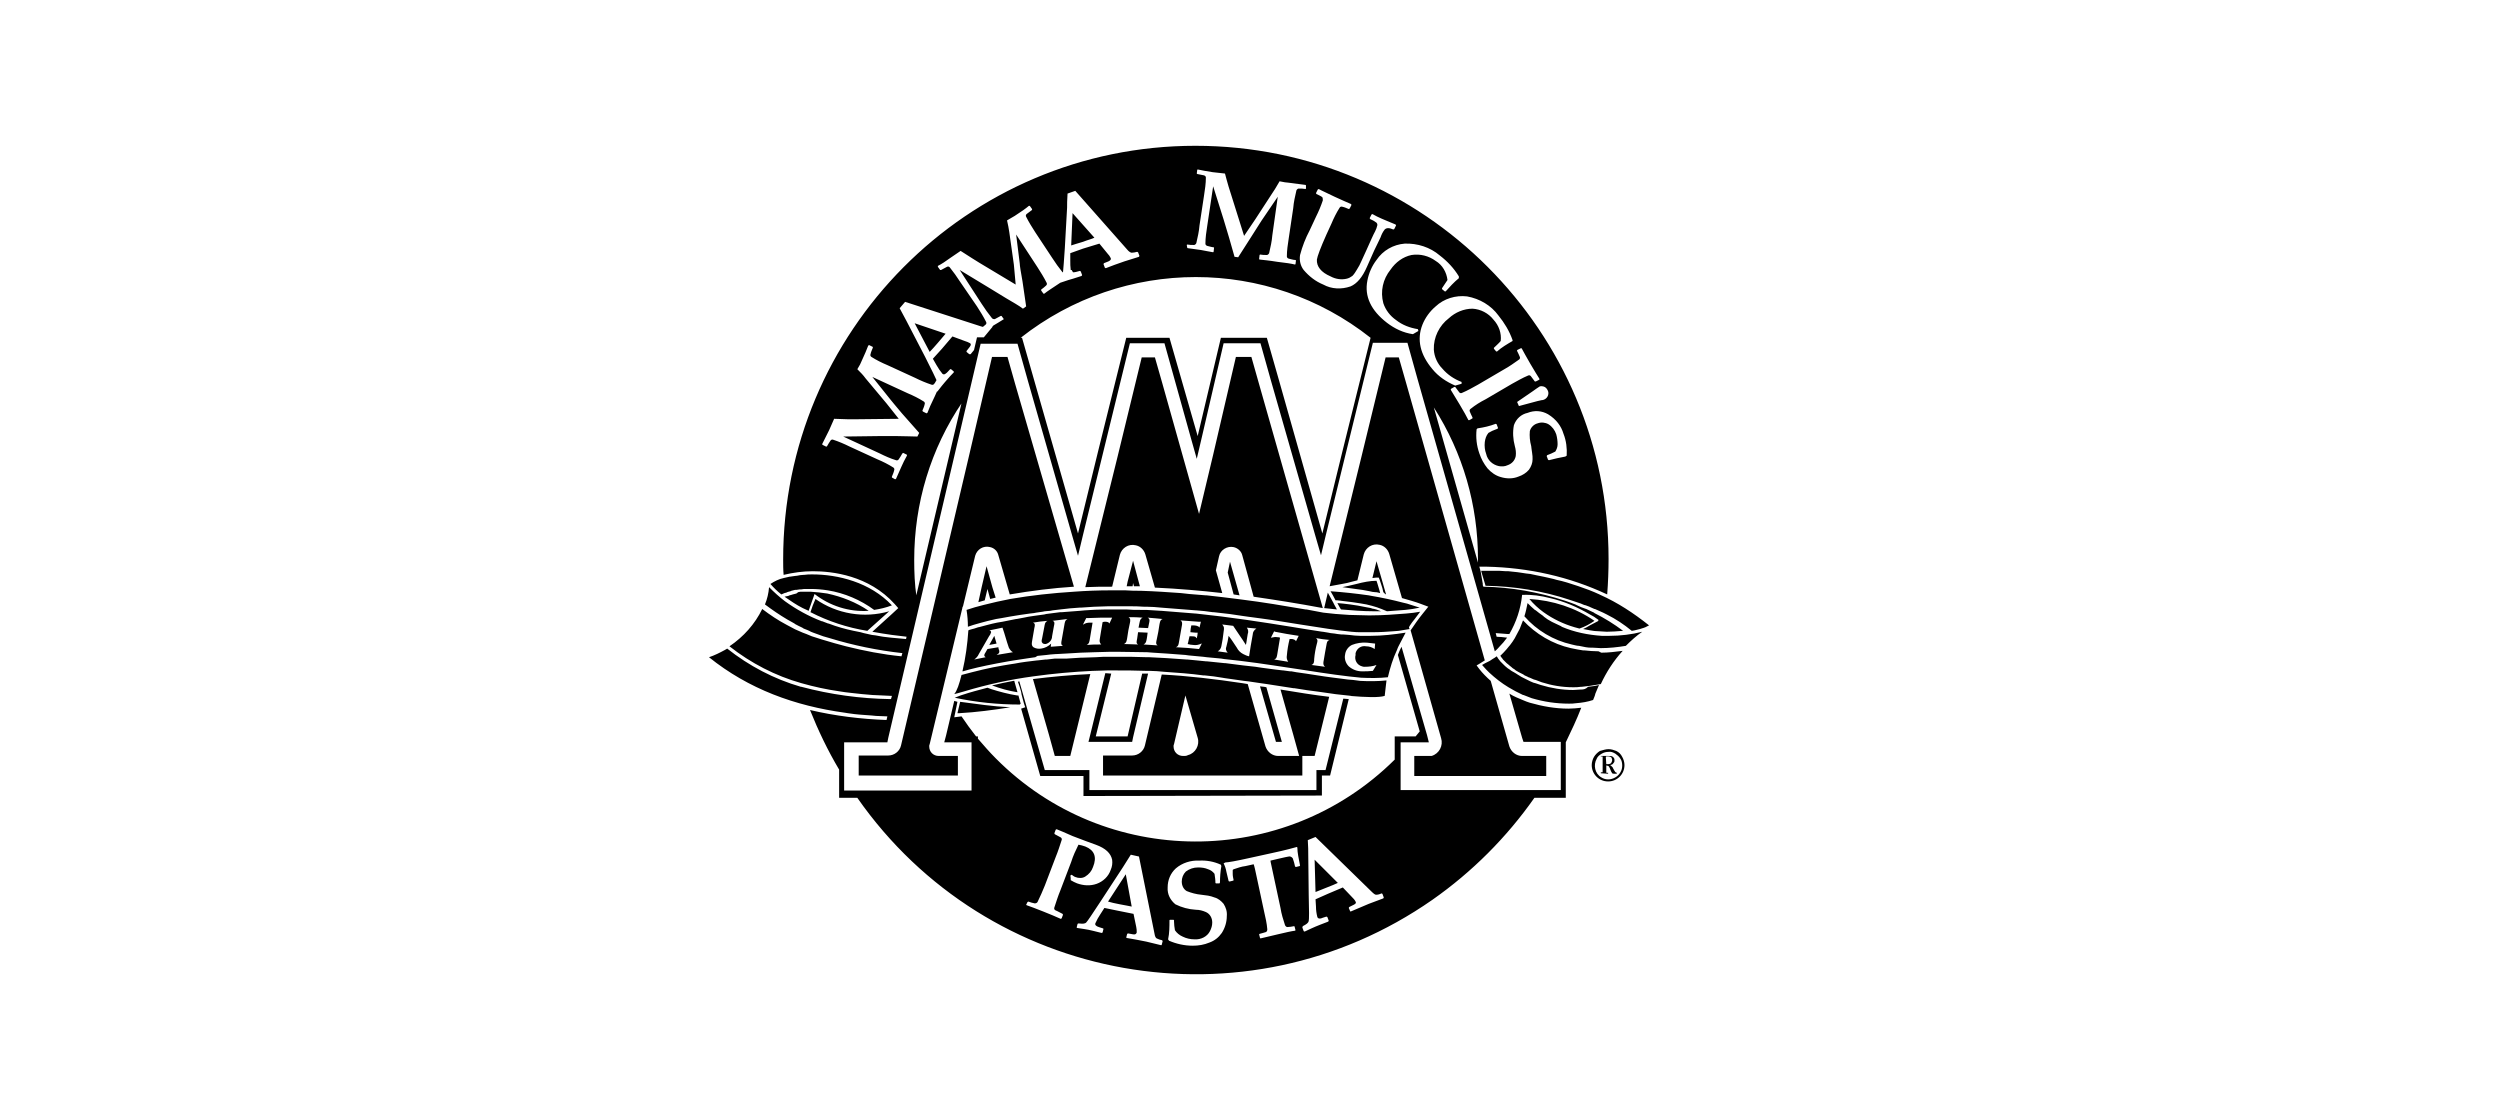 <svg xmlns="http://www.w3.org/2000/svg" width="280" height="125" viewBox="0 0 280 125">
  <path fill="#000000" d="M60.135,60.644 C57.077,60.186 54.07,59.829 51.114,59.676 L49.229,67.626 C49.076,68.288 48.464,68.747 47.802,68.747 L44.54,68.747 L44.54,70.989 L66.862,70.989 L66.862,68.798 L68.237,68.798 L69.868,62.173 C68.136,61.969 66.25,61.663 64.415,61.358 L65.842,66.403 L66.505,68.798 L64.161,68.798 C63.498,68.798 62.938,68.339 62.734,67.728 L60.746,60.746 L60.135,60.644 Z M53.612,68.798 L53.51,68.798 C52.898,68.798 52.439,68.339 52.439,67.728 C52.439,67.626 52.439,67.575 52.49,67.473 L53.764,62.02 L55.14,66.76 C55.395,67.575 54.886,68.492 54.07,68.696 C53.866,68.798 53.764,68.798 53.612,68.798 Z M31.494,47.547 L30.934,49.942 L30.577,51.573 L31.29,51.369 L31.596,50.095 L31.902,51.216 L32.513,51.063 L32.157,49.942 L31.494,47.547 Z M44.795,59.523 L43.113,66.403 L42.91,67.218 L47.802,67.218 L47.904,66.709 L49.586,59.574 L48.923,59.574 L47.292,66.607 L43.725,66.607 L45.458,59.574 L44.795,59.523 Z M64.568,67.218 L62.836,61.103 L62.581,61.052 L62.122,61.001 L63.906,67.218 L64.568,67.218 Z M72.162,62.071 C73.996,62.224 75.423,62.275 76.086,62.071 C76.137,61.562 76.188,61.154 76.238,60.746 C76.238,60.593 76.289,60.491 76.289,60.338 C75.321,60.44 74.302,60.44 73.334,60.389 L72.569,60.288 L71.958,60.237 C71.448,60.186 70.938,60.084 70.378,60.033 C69.104,59.88 67.728,59.625 66.199,59.421 L65.638,59.319 L65.486,59.319 L64.721,59.217 L64.67,59.217 L63.804,59.115 L62.275,58.912 L61.612,58.81 L60.237,58.657 L58.249,58.402 L58.147,58.402 C57.485,58.351 56.822,58.249 56.16,58.198 L56.058,58.198 C55.395,58.147 54.682,58.045 53.968,57.994 L53.866,57.994 C53.153,57.943 52.439,57.892 51.675,57.841 C51.013,57.79 50.401,57.79 49.738,57.739 L49.484,57.739 C48.362,57.688 47.19,57.688 46.018,57.688 L45.356,57.688 C44.795,57.688 44.235,57.688 43.725,57.739 L42.196,57.79 L42.043,57.79 C41.534,57.841 40.973,57.841 40.463,57.892 L39.342,57.892 L39.138,57.892 L38.272,57.994 L38.119,57.994 L37.202,58.096 L37.151,58.096 C36.285,58.198 35.418,58.3 34.654,58.453 C34.195,58.504 33.788,58.606 33.38,58.657 C31.8,58.912 30.22,59.319 28.691,59.727 C28.437,60.746 28.182,61.511 27.876,61.867 L28.284,61.765 L28.997,61.562 C31.545,60.797 34.093,60.237 36.743,59.88 C38.935,59.574 41.177,59.37 43.368,59.268 C43.929,59.268 44.489,59.217 44.999,59.217 L45.662,59.217 C46.936,59.217 48.159,59.217 49.433,59.268 L49.789,59.268 C50.299,59.268 50.809,59.319 51.369,59.37 C52.847,59.472 54.325,59.574 55.803,59.778 L55.956,59.778 C56.618,59.829 57.281,59.931 57.892,60.033 L58.198,60.084 C58.912,60.186 59.625,60.288 60.338,60.389 L60.797,60.44 L62.173,60.644 L62.887,60.746 L65.842,61.205 L65.944,61.205 C66.912,61.358 67.83,61.511 68.747,61.612 C70.021,61.816 71.244,61.969 72.365,62.071 L72.162,62.071 Z M28.793,52.185 L28.793,52.083 L28.844,52.083 L30.22,46.375 C30.424,45.662 31.137,45.203 31.902,45.407 C32.361,45.509 32.717,45.865 32.819,46.324 L34.093,50.707 C36.488,50.299 38.884,49.993 41.279,49.84 L34.705,27.163 L33.838,24.105 L32.106,24.105 L29.558,35.062 L21.913,67.626 C21.761,68.288 21.149,68.747 20.487,68.747 L17.174,68.747 L17.174,70.989 L28.284,70.989 L28.284,68.798 L26.143,68.798 C25.532,68.798 25.073,68.339 25.073,67.728 C25.073,67.626 25.073,67.575 25.124,67.473 L28.793,52.185 Z M34.96,61.663 C34.858,61.307 34.756,60.95 34.654,60.593 C34.654,60.542 34.603,60.44 34.603,60.389 L34.501,60.389 C33.686,60.542 32.921,60.695 32.106,60.899 C33.074,61.256 33.991,61.511 34.96,61.663 Z M38.476,66.403 L39.138,68.798 L40.871,68.798 L43.113,59.625 C40.871,59.727 38.731,59.931 36.692,60.186 L38.476,66.403 Z M69.053,73.232 L69.053,70.989 L69.97,70.989 L72.06,62.428 L71.448,62.377 L69.461,70.378 L68.441,70.378 L68.441,72.62 L43.012,72.62 L43.012,70.378 L38.017,70.378 L35.163,60.44 L35.011,60.491 C35.163,60.899 35.265,61.256 35.367,61.612 L35.418,61.918 C35.52,62.224 35.571,62.581 35.673,62.887 L35.826,63.345 C35.673,63.396 35.52,63.447 35.367,63.498 L37.508,71.04 L42.349,71.04 L42.349,73.283 L69.053,73.232 Z M80.978,68.798 L79.398,68.798 L79.398,71.04 L94.177,71.04 L94.177,68.798 L91.476,68.798 C90.813,68.798 90.253,68.339 90.049,67.728 L87.96,60.389 C87.501,59.982 87.042,59.523 86.686,59.064 L86.533,58.861 L86.38,58.657 C86.38,58.657 86.838,58.402 87.297,58.096 L78.481,27.01 L77.665,24.156 L76.188,24.156 L73.487,35.265 L69.919,49.789 L71.295,49.535 C71.652,49.484 72.06,49.382 72.416,49.28 L73.028,49.127 L73.741,46.222 C73.945,45.458 74.71,44.948 75.525,45.152 C76.035,45.254 76.442,45.662 76.595,46.171 L78.022,51.114 C78.736,51.318 79.5,51.522 80.162,51.777 L80.978,52.083 L80.927,52.134 L80.315,52.898 C79.857,53.459 79.398,54.121 78.99,54.733 L82.405,66.811 C82.66,67.626 82.201,68.543 81.335,68.798 C81.284,68.798 81.131,68.798 80.978,68.798 Z M98.101,61.358 L98.05,61.358 C97.795,61.358 97.489,61.409 97.184,61.409 C95.961,61.409 94.737,61.205 93.565,60.848 L92.954,60.644 L92.75,60.593 L92.393,60.44 L92.189,60.338 L91.884,60.186 L91.68,60.084 L91.374,59.931 L91.221,59.829 L90.966,59.676 L90.813,59.574 L90.559,59.421 L90.457,59.37 L90.202,59.217 L90.151,59.166 L89.845,58.962 C89.641,58.81 89.488,58.657 89.336,58.504 L89.285,58.453 L89.081,58.249 L89.03,58.198 L88.877,57.994 C88.775,57.892 88.724,57.739 88.622,57.638 L88.418,57.79 L88.163,57.943 L87.858,58.147 L87.552,58.3 L87.45,58.351 L87.348,58.402 L86.991,58.606 C87.144,58.759 87.297,58.962 87.45,59.115 C87.603,59.268 87.705,59.37 87.807,59.472 C88.469,60.084 89.183,60.644 89.947,61.103 C90.457,61.409 91.017,61.714 91.578,61.969 L91.629,61.969 C91.935,62.071 92.24,62.224 92.546,62.326 C93.922,62.734 95.298,62.938 96.725,62.938 C96.98,62.938 97.235,62.938 97.54,62.887 C98.203,62.836 98.814,62.734 99.426,62.53 C99.528,62.275 99.63,62.071 99.681,61.816 C99.834,61.511 99.936,61.154 100.088,60.848 C99.732,60.95 99.324,61.001 98.865,61.052 C98.611,61.307 98.356,61.358 98.101,61.358 Z M11.976,48.464 C11.67,48.464 11.364,48.464 11.059,48.515 L11.008,48.515 C10.753,48.515 10.498,48.566 10.243,48.617 L10.192,48.617 C9.938,48.668 9.683,48.668 9.479,48.719 L9.428,48.719 C9.173,48.77 8.969,48.821 8.765,48.872 C8.256,48.974 7.746,49.229 7.287,49.535 C7.644,49.942 8.052,50.35 8.511,50.707 L8.867,50.554 L9.071,50.503 L9.173,50.452 L9.326,50.401 L9.53,50.35 L9.632,50.299 L10.039,50.197 L10.192,50.197 L10.549,50.146 L10.702,50.146 L11.059,50.095 L11.212,50.095 C11.415,50.095 11.568,50.095 11.772,50.095 C12.435,50.095 13.046,50.146 13.709,50.248 C15.594,50.554 17.378,51.318 18.907,52.439 C19.569,52.337 20.232,52.185 20.894,51.93 C18.448,49.331 14.83,48.464 11.976,48.464 Z M28.437,64.008 C30.322,63.906 32.259,63.651 34.144,63.345 C32.106,63.243 30.475,62.988 28.538,62.734 L28.233,64.008 L28.437,64.008 Z M18.295,52.541 C16.868,51.573 15.288,50.962 13.658,50.605 C13.046,50.503 12.435,50.452 11.772,50.401 L11.262,50.401 L11.11,50.401 L10.804,50.401 L10.651,50.401 L10.396,50.452 L10.192,50.605 L9.988,50.656 L9.785,50.707 L9.632,50.758 L9.428,50.809 L9.326,50.86 L9.122,50.911 L9.071,50.911 L8.867,50.962 C9.53,51.42 10.192,51.879 10.906,52.236 C11.11,52.337 11.364,52.439 11.568,52.541 C11.772,51.93 12.231,50.656 12.231,50.656 C13.912,51.981 16.104,52.694 18.295,52.541 Z M32.361,55.344 L31.8,56.363 L32.615,56.211 L32.361,55.344 Z M35.316,62.938 C35.214,62.632 35.163,62.326 35.062,62.02 L34.96,62.02 L34.909,62.02 C33.94,61.867 32.972,61.612 32.004,61.307 L31.596,61.154 C30.628,61.409 29.66,61.663 28.742,61.969 L28.589,62.02 L27.927,62.275 C30.322,62.785 32.768,63.039 35.214,63.039 L35.316,62.938 Z M74.506,55.344 C74.149,55.344 73.741,55.344 73.334,55.344 C72.926,55.344 72.518,55.293 72.111,55.242 L71.448,55.191 L71.244,55.191 L70.786,55.14 L70.48,55.089 L70.021,55.038 L69.766,54.987 L69.155,54.886 L69.104,54.886 C68.034,54.733 66.862,54.529 65.588,54.325 C62.428,53.815 58.861,53.255 54.937,52.847 L54.886,52.847 C53.663,52.745 52.388,52.643 51.063,52.541 L51.013,52.541 C50.452,52.49 49.942,52.49 49.382,52.439 L49.28,52.439 L48.77,52.439 L48.719,52.439 C48.21,52.439 47.7,52.439 47.139,52.388 L46.375,52.388 C45.865,52.388 45.407,52.388 44.897,52.388 L44.846,52.388 C44.031,52.388 43.266,52.439 42.502,52.49 L41.941,52.541 C41.279,52.592 40.616,52.643 39.954,52.694 L39.75,52.694 L38.17,52.898 L37.966,52.949 L36.845,53.102 L36.183,53.204 L35.673,53.306 L34.858,53.459 L34.807,53.459 C34.297,53.561 33.788,53.663 33.278,53.764 L32.666,53.866 C31.902,54.019 31.239,54.223 30.628,54.376 L30.577,54.376 L30.118,54.529 L29.914,54.58 L29.558,54.682 L29.456,54.733 C29.354,56.262 29.15,57.79 28.793,59.319 L28.844,59.319 L29.558,59.115 C30.73,58.81 32.208,58.504 33.94,58.198 L34.552,58.096 C35.112,57.994 35.673,57.943 36.234,57.841 L36.947,57.739 L37.202,57.587 L37.712,57.536 L38.221,57.485 L38.629,57.434 L39.291,57.383 L39.393,57.383 L40.311,57.332 C40.922,57.281 41.483,57.281 42.043,57.23 L43.572,57.179 C44.184,57.179 44.795,57.128 45.407,57.128 L46.018,57.128 C47.19,57.128 48.362,57.179 49.484,57.179 L50.146,57.23 L51.726,57.332 C52.388,57.383 53.102,57.434 53.764,57.485 L54.121,57.536 L55.752,57.688 L56.16,57.739 L57.79,57.892 L58.096,57.943 L59.931,58.147 C62.479,58.453 64.874,58.861 67.014,59.166 C69.562,59.574 71.754,59.88 73.436,60.033 C74.455,60.084 75.474,60.084 76.442,59.982 C76.697,58.912 77.003,57.892 77.462,56.924 C77.563,56.618 77.716,56.363 77.869,56.058 C78.073,55.701 78.226,55.344 78.43,54.987 C77.105,55.191 75.831,55.344 74.506,55.344 Z M34.45,57.179 C33.737,57.281 33.329,57.383 32.615,57.485 C32.768,57.383 32.87,57.332 32.921,57.179 C32.921,57.128 32.921,57.077 32.921,57.026 C32.87,56.873 32.819,56.771 32.819,56.618 L31.596,56.822 L31.392,57.179 C31.341,57.281 31.239,57.383 31.239,57.536 C31.239,57.638 31.341,57.688 31.392,57.739 L30.118,57.994 C30.322,57.841 30.526,57.638 30.628,57.383 C31.087,56.567 31.341,56.16 31.8,55.344 C31.902,55.242 31.953,55.089 32.004,54.937 C32.004,54.835 31.902,54.733 31.8,54.733 C32.412,54.631 32.717,54.529 33.278,54.427 C33.584,55.293 33.686,55.803 33.991,56.669 C34.093,56.873 34.246,57.077 34.45,57.179 Z M40.565,53.459 C40.26,53.612 40.26,53.866 40.209,54.121 L39.903,55.854 C39.852,56.109 39.801,56.363 40.056,56.465 C39.495,56.516 39.24,56.516 38.68,56.567 L38.731,56.211 C38.425,56.516 38.017,56.72 37.61,56.771 C37.304,56.822 36.998,56.771 36.743,56.618 C36.539,56.465 36.539,56.262 36.59,55.956 L36.845,54.478 C36.896,54.223 36.998,53.968 36.692,53.866 C37.355,53.764 37.661,53.713 38.323,53.663 C38.017,53.815 38.017,54.07 37.966,54.325 L37.712,55.65 C37.661,55.854 37.61,56.007 37.763,56.16 C37.864,56.262 38.017,56.262 38.119,56.262 C38.527,56.16 38.833,55.803 38.833,55.395 L39.037,54.274 C39.087,54.019 39.189,53.764 38.884,53.663 C39.546,53.561 39.903,53.561 40.565,53.459 Z M45.254,53.968 C45.203,53.815 44.999,53.764 44.795,53.764 C44.693,53.764 44.591,53.764 44.489,53.815 C44.388,54.529 44.286,54.886 44.184,55.65 C44.133,55.905 44.133,56.109 44.337,56.312 C43.674,56.312 43.368,56.312 42.706,56.363 C43.012,56.211 43.012,55.956 43.062,55.701 C43.164,54.987 43.266,54.58 43.368,53.866 C43.266,53.866 43.164,53.866 43.062,53.866 C42.808,53.866 42.553,53.917 42.349,54.07 L42.298,54.07 L42.655,53.357 L42.808,53.357 C43.929,53.306 44.438,53.306 45.56,53.306 L45.254,53.968 Z M51.216,53.459 C50.911,53.561 50.911,53.866 50.86,54.07 C50.758,54.733 50.707,55.089 50.554,55.752 C50.503,56.007 50.401,56.262 50.656,56.414 C50.044,56.363 49.738,56.363 49.076,56.312 C49.382,56.16 49.382,55.905 49.433,55.701 C49.484,55.497 49.484,55.293 49.535,54.987 L48.464,54.937 C48.413,55.242 48.413,55.344 48.362,55.65 C48.312,55.956 48.21,56.16 48.464,56.312 C47.853,56.312 47.547,56.262 46.885,56.262 C47.19,56.109 47.19,55.854 47.241,55.599 C47.343,54.886 47.394,54.58 47.547,53.917 C47.598,53.663 47.649,53.408 47.394,53.255 C48.057,53.255 48.362,53.255 48.974,53.306 C48.668,53.459 48.668,53.713 48.617,53.917 C48.566,54.121 48.566,54.223 48.515,54.427 L49.586,54.478 L49.688,53.968 C49.738,53.713 49.84,53.459 49.535,53.306 C50.299,53.357 50.605,53.408 51.216,53.459 Z M55.293,56.822 C54.274,56.72 53.764,56.669 52.694,56.618 C53,56.516 53,56.262 53.051,56.007 L53.357,54.274 C53.408,54.019 53.459,53.764 53.204,53.612 C54.019,53.663 54.427,53.713 55.242,53.764 C55.344,53.764 55.395,53.764 55.497,53.764 L55.344,54.427 C55.242,54.223 54.886,54.172 54.631,54.172 L54.427,54.172 C54.376,54.427 54.325,54.682 54.325,54.937 L54.886,54.987 C54.937,54.987 55.038,54.987 55.089,54.987 L55.14,54.987 C55.14,55.191 55.089,55.395 55.038,55.599 L54.987,55.599 C54.937,55.395 54.682,55.395 54.427,55.395 L54.223,55.395 C54.121,55.752 54.121,55.956 54.019,56.262 C54.223,56.312 54.427,56.363 54.631,56.363 C54.937,56.414 55.242,56.363 55.548,56.211 L55.599,56.211 L55.293,56.822 Z M61.714,54.529 C61.46,54.682 61.307,54.937 61.307,55.191 C61.103,56.262 61.052,56.669 60.899,57.638 C60.644,57.587 60.44,57.485 60.237,57.383 C59.931,57.23 59.676,56.975 59.523,56.669 C59.166,56.16 59.013,55.854 58.606,55.344 C58.555,55.752 58.453,56.16 58.351,56.567 C58.249,56.771 58.3,57.026 58.504,57.23 L57.383,57.077 C57.587,56.975 57.739,56.771 57.79,56.516 C57.892,56.007 57.994,55.446 58.045,54.886 C58.096,54.529 58.147,54.376 57.892,54.07 L59.115,54.223 C59.676,55.089 60.033,55.548 60.542,56.363 C60.644,55.905 60.644,55.65 60.746,55.14 C60.848,54.886 60.797,54.631 60.644,54.427 L61.714,54.529 Z M66.148,55.956 C66.097,55.803 65.944,55.752 65.74,55.701 C65.638,55.701 65.537,55.701 65.435,55.701 C65.282,56.312 65.18,56.924 65.129,57.536 C65.078,57.79 65.129,58.045 65.282,58.249 L63.702,57.994 C64.008,57.892 64.008,57.638 64.059,57.383 L64.364,55.548 C64.263,55.497 64.161,55.497 64.059,55.497 C63.855,55.446 63.6,55.497 63.396,55.548 L63.345,55.548 L63.702,54.835 L63.804,54.886 C64.874,55.089 65.384,55.191 66.454,55.344 L66.148,55.956 Z M69.919,55.803 C69.613,55.905 69.613,56.109 69.562,56.363 C69.461,56.975 69.359,57.383 69.257,58.096 C69.206,58.351 69.155,58.606 69.41,58.81 L67.881,58.606 C68.187,58.504 68.187,58.198 68.187,57.943 C68.237,57.383 68.339,56.771 68.492,56.211 C68.543,56.007 68.645,55.803 68.39,55.599 C69.002,55.701 69.308,55.752 69.919,55.803 Z M74.761,59.268 C74.353,59.319 73.945,59.319 73.537,59.319 C72.977,59.319 72.467,59.115 72.06,58.759 C71.703,58.402 71.55,57.892 71.652,57.434 C71.703,56.975 72.009,56.567 72.416,56.363 C72.926,56.16 73.537,56.058 74.098,56.109 L75.015,56.211 C75.015,56.465 74.964,56.618 74.964,56.822 C74.659,56.618 74.353,56.516 73.996,56.516 C73.487,56.414 72.977,56.72 72.824,57.281 C72.824,57.332 72.824,57.383 72.824,57.485 C72.671,58.045 72.977,58.606 73.537,58.759 C73.639,58.81 73.741,58.81 73.843,58.81 C74.302,58.81 74.761,58.759 75.168,58.606 L74.761,59.268 Z M20.588,52.592 C17.786,53.408 14.728,52.898 12.333,51.216 C12.129,51.675 11.925,52.185 11.772,52.694 C13.76,53.713 15.9,54.427 18.142,54.784 L20.588,52.592 Z M69.613,83.526 C70.123,83.322 70.531,83.169 70.837,83.016 L68.237,80.417 L68.339,84.036 C68.645,83.934 69.053,83.73 69.613,83.526 Z M26.041,22.525 C26.398,22.117 26.704,21.761 26.908,21.506 L23.442,20.334 L25.124,23.544 C25.379,23.289 25.685,22.933 26.041,22.525 Z M97.337,54.376 C97.54,54.427 97.693,54.478 97.897,54.529 C98.509,54.325 99.069,54.019 99.579,53.663 C97.438,52.185 94.89,51.369 92.291,51.216 C92.75,51.777 93.311,52.287 93.871,52.694 C94.941,53.459 96.113,54.019 97.337,54.376 Z M100.394,55.344 C98.865,55.242 97.337,54.937 95.91,54.325 L95.859,54.274 C95.553,54.121 95.196,53.968 94.89,53.815 L94.788,53.764 C94.483,53.612 94.177,53.408 93.922,53.204 L93.82,53.102 C93.514,52.898 93.26,52.694 93.005,52.49 L92.903,52.439 C92.597,52.185 92.342,51.93 92.088,51.675 C91.986,52.185 91.884,52.694 91.731,53.153 C93.107,54.733 94.992,55.854 97.031,56.312 C97.286,56.363 97.591,56.465 97.846,56.465 C97.999,56.516 98.203,56.516 98.356,56.567 L98.611,56.618 C98.865,56.669 99.069,56.669 99.324,56.669 L99.375,56.669 C99.681,56.669 99.987,56.72 100.292,56.72 C101.21,56.72 102.178,56.618 103.095,56.465 C103.656,55.905 104.267,55.344 104.93,54.886 C103.758,55.191 102.484,55.344 101.261,55.344 C101.006,55.344 100.7,55.344 100.394,55.344 Z M41.126,8.001 L40.973,11.619 C41.33,11.517 41.737,11.364 42.298,11.212 C42.808,11.008 43.266,10.906 43.572,10.753 L41.126,8.001 Z M86.838,48.159 L86.686,47.598 C86.94,47.598 87.246,47.598 87.501,47.598 C92.189,47.7 96.776,48.719 101.006,50.707 C101.108,49.382 101.159,48.057 101.159,46.732 C101.159,21.2 80.468,0.459 54.886,0.459 C29.303,0.459 8.714,21.251 8.714,46.783 C8.714,47.343 8.714,47.955 8.765,48.515 C9.836,48.261 10.906,48.108 12.027,48.108 C14.218,48.108 18.295,48.566 21.2,51.777 L21.557,52.185 L21.608,52.236 C21.608,52.236 21.047,52.745 20.894,52.898 L18.703,54.886 C19.467,55.038 20.232,55.14 20.894,55.242 L22.576,55.446 L23.646,50.962 C23.442,49.586 23.391,48.21 23.391,46.834 C23.391,40.514 25.226,34.399 28.793,29.15 L30.169,23.238 L29.711,23.799 L29.558,23.799 L29.252,23.544 L29.252,23.442 L29.609,22.984 C29.762,22.78 29.762,22.678 29.66,22.576 C29.456,22.474 29.252,22.372 29.048,22.321 L27.672,21.812 C27.264,22.27 26.908,22.729 26.5,23.188 L25.481,24.309 L25.888,25.022 C26.092,25.379 26.296,25.685 26.551,25.99 C26.653,26.092 26.806,26.092 26.959,25.939 C27.061,25.888 27.213,25.685 27.417,25.481 L27.519,25.481 L27.825,25.736 L27.825,25.837 C27.264,26.398 26.959,26.806 26.806,26.959 C26.653,27.112 26.398,27.468 25.99,27.978 L25.939,27.978 L25.685,28.538 C25.277,29.354 25.022,29.965 24.869,30.373 L24.767,30.424 L24.36,30.22 L24.309,30.118 C24.411,29.863 24.512,29.66 24.563,29.405 C24.614,29.303 24.563,29.15 24.462,29.099 C23.901,28.742 23.289,28.437 22.678,28.182 L18.703,26.347 L20.741,28.895 C20.843,29.048 21.302,29.558 22.015,30.424 L23.952,32.615 L23.748,33.023 C23.188,33.023 22.423,32.972 21.506,32.972 L19.365,32.972 L15.441,33.023 L19.518,34.909 C20.13,35.214 20.69,35.469 21.353,35.673 C21.455,35.724 21.608,35.673 21.659,35.571 C21.812,35.367 21.913,35.163 22.066,34.909 L22.168,34.858 L22.576,35.062 L22.576,35.163 C22.321,35.622 22.117,36.03 21.964,36.387 C21.761,36.845 21.557,37.304 21.353,37.763 L21.251,37.813 L20.894,37.61 L20.894,37.508 C20.996,37.253 21.098,37.049 21.149,36.794 C21.2,36.692 21.149,36.539 21.047,36.488 C20.487,36.132 19.875,35.826 19.263,35.571 L16.155,34.144 C15.543,33.838 14.932,33.584 14.32,33.38 C14.218,33.329 14.065,33.38 14.014,33.482 C13.862,33.686 13.76,33.889 13.607,34.144 L13.505,34.144 L13.097,33.94 L13.097,33.838 C13.301,33.431 13.556,32.921 13.862,32.31 C14.065,31.851 14.269,31.392 14.422,31.036 L15.951,31.087 L16.919,31.087 L21.659,31.036 L20.283,29.303 L17.938,26.5 C17.684,26.143 17.378,25.837 17.021,25.481 C17.276,25.073 17.429,24.767 17.48,24.614 C17.837,23.85 18.091,23.238 18.244,22.831 L18.346,22.78 L18.754,22.984 L18.754,23.086 C18.652,23.34 18.55,23.544 18.499,23.799 C18.448,23.901 18.499,24.054 18.601,24.105 C19.162,24.462 19.773,24.767 20.385,25.022 L23.493,26.449 C24.105,26.755 24.716,27.01 25.328,27.213 C25.43,27.264 25.583,27.213 25.634,27.112 C25.736,27.01 25.787,26.857 25.888,26.704 C25.787,26.449 25.379,25.634 24.614,24.105 L22.525,20.079 L21.761,18.652 L22.372,17.938 L30.73,20.639 C30.832,20.69 30.934,20.69 31.087,20.741 C31.188,20.639 31.29,20.588 31.392,20.487 C31.494,20.385 31.494,20.283 31.443,20.181 C31.137,19.569 30.781,19.009 30.424,18.448 L28.538,15.696 C28.182,15.136 27.774,14.575 27.366,14.065 C27.264,13.963 27.163,13.963 27.061,14.014 C26.857,14.116 26.602,14.269 26.398,14.371 L26.296,14.371 L26.041,14.014 L26.041,13.912 C26.449,13.709 26.908,13.403 27.468,12.995 C27.927,12.689 28.284,12.435 28.589,12.231 L29.863,13.046 L30.679,13.556 L34.756,16.002 L34.552,13.76 L34.042,10.141 C33.991,9.734 33.889,9.275 33.788,8.816 C34.195,8.562 34.501,8.409 34.654,8.307 C35.367,7.848 35.877,7.491 36.234,7.186 L36.336,7.186 L36.59,7.542 L36.59,7.644 C36.387,7.797 36.183,7.95 35.979,8.103 C35.877,8.205 35.877,8.307 35.928,8.409 C36.234,9.02 36.59,9.581 36.947,10.141 L38.833,12.995 C39.189,13.556 39.597,14.116 40.005,14.626 L40.056,14.626 C40.107,14.218 40.158,13.352 40.26,11.925 L40.514,7.389 C40.514,7.033 40.514,6.523 40.565,5.81 L41.432,5.504 L47.241,12.078 C47.445,12.333 47.649,12.435 47.751,12.435 C47.955,12.435 48.159,12.384 48.362,12.333 L48.464,12.384 L48.617,12.791 L48.566,12.893 L46.936,13.403 C46.171,13.658 45.509,13.912 44.846,14.167 L44.744,14.116 L44.591,13.709 L44.642,13.607 L45.152,13.403 C45.356,13.301 45.458,13.199 45.407,13.046 C45.305,12.842 45.203,12.689 45.05,12.537 L44.133,11.415 L42.298,11.976 L40.871,12.486 L40.871,13.301 C40.871,13.658 40.871,14.014 40.922,14.371 L41.024,14.371 L41.177,14.626 L41.279,14.626 C41.381,14.626 41.585,14.575 41.941,14.473 L42.043,14.524 L42.196,14.932 L42.145,15.034 C41.381,15.288 40.871,15.441 40.667,15.492 L39.75,15.798 L39.597,15.9 C38.833,16.41 38.272,16.766 37.966,17.021 L37.864,17.021 L37.61,16.664 L37.61,16.562 C37.813,16.41 38.017,16.257 38.17,16.104 C38.272,16.002 38.272,15.9 38.221,15.798 C37.915,15.187 37.559,14.626 37.202,14.065 L34.807,10.396 L35.214,13.658 C35.214,13.862 35.316,14.524 35.52,15.645 L35.928,18.448 L35.571,18.703 C35.112,18.346 34.45,17.989 33.686,17.531 L31.851,16.41 L28.488,14.371 L30.934,18.142 C31.29,18.703 31.698,19.263 32.106,19.773 C32.208,19.875 32.31,19.875 32.412,19.875 C32.615,19.773 32.87,19.62 33.074,19.518 L33.176,19.518 L33.431,19.875 C33.023,20.13 32.615,20.385 32.259,20.588 L32.157,20.69 L32.157,20.741 L31.188,21.913 L30.424,21.913 L22.474,55.701 L20.792,55.548 L19.926,55.446 L19.62,55.395 L19.06,55.293 L18.652,55.242 L18.193,55.14 L17.735,55.038 L17.378,54.937 L16.868,54.835 L16.613,54.784 C15.645,54.58 14.728,54.325 13.811,53.968 L13.76,53.968 L13.097,53.713 L13.046,53.713 C11.568,53.153 10.192,52.388 8.918,51.471 C8.307,51.013 7.695,50.452 7.135,49.891 C7.084,50.554 6.931,51.216 6.676,51.828 C7.491,52.439 8.307,53 9.173,53.51 C9.428,53.663 9.734,53.815 9.988,53.968 L10.039,54.019 C10.294,54.172 10.549,54.274 10.855,54.427 L11.008,54.529 C11.262,54.631 11.568,54.733 11.823,54.886 L12.078,54.987 C12.435,55.14 12.842,55.242 13.199,55.395 L13.912,55.599 C16.562,56.414 19.314,56.975 22.066,57.281 L21.964,57.638 C19.875,57.434 17.786,57.026 15.747,56.516 C14.932,56.312 14.065,56.058 13.046,55.752 C12.689,55.65 12.282,55.497 11.925,55.395 C11.721,55.293 11.517,55.242 11.313,55.14 L10.906,54.987 C10.651,54.886 10.345,54.733 10.09,54.631 L9.988,54.58 C9.683,54.427 9.428,54.274 9.122,54.121 C8.154,53.612 7.237,53 6.37,52.337 C5.555,54.019 4.281,55.446 2.701,56.516 C5.096,58.402 7.848,59.829 10.753,60.644 C12.18,61.052 13.607,61.358 15.034,61.562 C15.9,61.714 16.715,61.765 17.531,61.867 C17.938,61.918 18.295,61.918 18.703,61.969 C19.467,62.02 20.181,62.02 20.894,62.071 L20.792,62.428 L20.69,62.428 C17.327,62.377 14.014,61.918 10.753,61.052 L10.702,61.052 C7.695,60.186 4.892,58.708 2.446,56.771 L2.191,56.924 C1.631,57.23 1.019,57.536 0.408,57.739 C4.841,61.307 10.039,63.192 15.645,63.957 L15.951,64.008 L16.715,64.11 L17.225,64.161 L17.887,64.212 L18.601,64.263 L19.111,64.313 C19.518,64.313 19.977,64.364 20.385,64.364 L19.824,66.811 L20.334,64.772 C17.429,64.67 14.524,64.313 11.721,63.651 C12.638,65.944 13.709,68.187 14.983,70.327 L14.983,66.811 L14.983,73.487 L17.021,73.487 C31.647,94.432 60.491,99.528 81.437,84.902 C85.87,81.793 89.743,77.92 92.852,73.487 L96.368,73.487 L96.368,67.269 C96.98,65.995 97.591,64.721 98.101,63.396 C97.642,63.447 97.133,63.498 96.674,63.498 C95.196,63.498 93.769,63.243 92.342,62.836 C91.833,62.683 91.323,62.428 90.813,62.224 C90.559,62.122 90.304,61.969 90.049,61.816 L91.476,66.76 L91.629,67.218 L95.808,67.218 L95.808,72.62 L77.869,72.62 L77.869,67.269 L81.029,67.269 L80.825,66.454 L77.971,56.567 C77.818,56.873 77.665,57.179 77.563,57.485 L80.01,66.046 L79.551,66.607 L77.207,66.607 L77.207,69.206 C64.823,81.487 44.795,81.437 32.513,69.053 C31.8,68.339 31.188,67.626 30.526,66.862 L30.526,73.232 L30.526,66.862 L30.526,66.607 L30.322,66.607 C29.762,65.893 29.201,65.129 28.691,64.364 L28.284,64.415 L27.876,64.466 L28.233,62.734 L27.876,62.632 L26.959,66.505 L26.755,67.269 L29.812,67.269 L29.812,72.671 L15.543,72.671 L15.543,67.269 L20.385,67.269 L20.487,66.76 L30.832,22.627 L34.96,22.627 L36.132,26.806 L41.075,44.082 L41.737,46.375 L42.298,44.031 L44.54,34.858 L47.547,22.576 L51.42,22.576 L54.376,33.176 L55.038,35.52 L55.599,33.125 L58.045,22.576 L62.173,22.576 L63.345,26.755 L68.288,44.031 L68.951,46.324 L69.512,43.98 L71.754,34.807 L74.761,22.525 L78.634,22.525 L79.755,26.551 L88.418,57.077 C88.724,56.822 88.928,56.567 88.928,56.567 C89.234,56.262 89.539,55.905 89.794,55.548 C89.336,55.497 88.979,55.446 88.622,55.446 L88.52,55.038 C88.979,55.089 89.438,55.089 89.845,55.14 L90.049,55.14 C90.813,53.815 91.323,52.337 91.476,50.758 L91.527,50.758 C92.546,50.707 93.616,50.86 94.585,51.114 C96.164,51.471 97.693,52.134 99.069,52.949 C99.222,53.051 99.375,53.102 99.528,53.204 L100.037,53.561 L99.987,53.612 L100.037,53.663 L99.069,54.172 C98.814,54.325 98.56,54.478 98.305,54.58 C98.56,54.631 98.865,54.682 99.12,54.733 C99.375,54.784 99.783,54.835 100.139,54.835 C100.394,54.835 100.649,54.886 100.955,54.886 C101.566,54.886 102.127,54.835 102.738,54.784 L102.789,54.784 C101.77,54.019 100.7,53.357 99.579,52.796 L99.528,52.745 C99.222,52.592 98.967,52.49 98.662,52.337 L98.509,52.287 C98.203,52.185 97.948,52.083 97.642,51.93 L97.438,51.828 C97.082,51.675 96.725,51.573 96.317,51.42 C93.362,50.452 90.253,49.891 87.144,49.84 L87.093,49.738 L87.042,49.535 L87.093,49.637 L86.838,48.159 Z M66.912,87.858 C67.32,87.654 67.524,87.501 67.575,87.297 C67.626,87.093 67.626,86.125 67.575,84.341 L67.524,79.806 C67.524,79.449 67.524,78.939 67.473,78.226 L68.339,77.869 L74.608,83.985 C74.862,84.239 75.015,84.341 75.117,84.341 C75.321,84.341 75.525,84.29 75.729,84.188 L75.831,84.239 L75.984,84.647 L75.933,84.749 L74.302,85.361 C73.588,85.666 72.875,85.972 72.263,86.227 L72.213,86.176 L72.06,85.819 L72.111,85.717 L72.62,85.463 C72.824,85.361 72.926,85.259 72.824,85.106 C72.722,84.902 72.569,84.749 72.416,84.596 L71.397,83.526 L69.715,84.239 L68.339,84.851 L68.39,85.666 C68.39,86.074 68.441,86.431 68.543,86.838 C68.594,86.991 68.747,87.042 68.951,86.991 C69.053,86.94 69.257,86.889 69.562,86.787 L69.664,86.838 L69.817,87.246 L69.766,87.348 C69.002,87.654 68.543,87.807 68.339,87.909 C68.136,88.011 67.728,88.163 67.116,88.469 L67.014,88.418 L66.862,88.011 L66.912,87.858 Z M58.249,80.723 C58.504,80.723 59.421,80.57 61.001,80.213 L63.549,79.653 C64.976,79.347 65.893,79.092 66.25,78.99 L66.301,79.041 C66.301,79.347 66.352,79.704 66.403,80.01 L66.607,81.08 L66.556,81.131 L66.148,81.233 L66.046,81.182 C65.995,80.876 65.893,80.57 65.791,80.264 C65.689,80.112 65.486,80.01 65.333,80.061 C65.231,80.061 64.874,80.162 64.161,80.315 L63.294,80.519 C63.294,80.672 63.447,81.233 63.651,82.252 L64.415,85.819 C64.517,86.482 64.721,87.144 64.925,87.756 C64.976,87.858 65.078,87.96 65.18,87.96 C65.435,87.96 65.689,87.909 65.944,87.858 L65.995,87.909 L66.097,88.316 L66.046,88.367 C65.638,88.418 64.976,88.571 64.11,88.775 C63.243,88.979 62.581,89.132 62.173,89.234 L62.122,89.183 L62.02,88.775 L62.071,88.724 C62.326,88.673 62.581,88.571 62.785,88.52 C62.887,88.469 62.938,88.367 62.938,88.214 C62.887,87.552 62.734,86.889 62.581,86.227 L61.816,82.66 C61.612,81.64 61.46,81.029 61.409,80.927 L60.491,81.131 C60.033,81.182 59.625,81.335 59.166,81.487 C59.115,81.538 59.064,81.538 59.064,81.589 C59.064,81.742 59.064,81.895 59.064,81.997 C59.064,82.252 59.115,82.456 59.166,82.711 L59.115,82.762 L58.708,82.863 L58.606,82.812 L58.351,81.742 C58.3,81.437 58.198,81.131 58.045,80.825 L58.249,80.723 Z M52.694,81.386 C53.408,80.774 54.376,80.468 55.293,80.519 C56.109,80.468 56.975,80.621 57.739,80.978 L57.79,81.131 C57.688,81.742 57.638,82.354 57.638,82.965 L57.587,83.067 L57.179,83.067 L57.128,83.016 C57.128,82.66 57.077,82.354 57.026,81.997 C56.822,81.742 56.618,81.589 56.312,81.487 C55.956,81.335 55.599,81.284 55.191,81.284 C54.682,81.284 54.223,81.437 53.815,81.742 C53.51,82.048 53.357,82.456 53.357,82.863 C53.357,83.322 53.561,83.73 53.917,83.934 C54.427,84.138 54.987,84.29 55.548,84.341 L56.312,84.443 C56.567,84.494 56.771,84.545 57.026,84.647 C57.434,84.749 57.79,85.055 58.045,85.361 C58.3,85.768 58.453,86.227 58.402,86.737 C58.402,87.399 58.198,88.062 57.841,88.622 C57.485,89.132 57.026,89.488 56.465,89.692 C55.854,89.947 55.242,90.049 54.58,90.049 C53.663,90.049 52.745,89.845 51.93,89.488 L51.828,89.336 C51.981,88.622 51.981,87.909 51.981,87.195 L52.032,87.144 L52.439,87.144 L52.49,87.195 L52.49,87.348 C52.49,87.654 52.541,88.011 52.592,88.316 C52.796,88.622 53.102,88.877 53.459,89.03 C53.866,89.234 54.325,89.336 54.784,89.336 C55.497,89.387 56.211,89.03 56.516,88.418 C56.669,88.112 56.771,87.807 56.771,87.45 C56.771,86.94 56.516,86.482 56.058,86.278 C55.701,86.125 55.344,86.023 54.937,86.023 C54.121,85.972 53.357,85.768 52.643,85.412 C52.083,84.953 51.726,84.29 51.777,83.526 C51.777,82.711 52.083,81.946 52.694,81.386 Z M47.649,79.857 L48.566,80.061 L50.299,88.673 C50.35,89.03 50.452,89.183 50.554,89.234 C50.758,89.336 50.911,89.387 51.165,89.438 L51.216,89.539 L51.114,89.947 L51.063,89.998 L49.382,89.59 C48.617,89.438 47.853,89.285 47.19,89.183 L47.139,89.132 L47.241,88.724 L47.343,88.673 L47.904,88.775 C48.159,88.826 48.261,88.724 48.312,88.571 C48.312,88.367 48.312,88.163 48.261,87.96 L47.955,86.482 L46.171,86.125 L44.693,85.819 L44.235,86.533 C44.031,86.838 43.827,87.195 43.674,87.552 C43.623,87.705 43.725,87.807 43.929,87.909 C44.031,87.96 44.235,88.011 44.54,88.112 L44.591,88.163 L44.489,88.571 L44.388,88.622 C43.623,88.418 43.113,88.316 42.91,88.265 C42.706,88.214 42.247,88.163 41.636,88.062 L41.585,88.011 L41.687,87.603 L41.788,87.552 C42.247,87.603 42.502,87.603 42.655,87.45 C42.808,87.297 43.317,86.533 44.286,85.055 L46.783,81.233 L47.649,79.857 Z M36.081,85.157 L36.183,85.106 C36.438,85.208 36.641,85.259 36.896,85.31 C36.998,85.31 37.151,85.259 37.202,85.157 C37.508,84.545 37.763,83.934 38.017,83.322 L39.24,80.112 C39.495,79.5 39.699,78.838 39.903,78.226 C39.954,78.124 39.903,77.971 39.801,77.92 C39.597,77.818 39.342,77.665 39.138,77.563 L39.087,77.462 L39.24,77.054 L39.342,77.003 C39.75,77.156 40.311,77.411 41.126,77.767 L42.604,78.328 L43.725,78.736 C44.846,79.143 45.407,79.704 45.56,80.417 C45.611,80.825 45.56,81.182 45.407,81.538 C45.152,82.303 44.54,82.863 43.827,83.118 C43.113,83.373 42.349,83.322 41.636,83.067 C41.381,82.965 41.177,82.863 40.922,82.711 C40.922,82.558 40.922,82.354 40.871,82.201 L41.024,82.099 C41.177,82.201 41.279,82.303 41.432,82.354 C41.788,82.507 42.247,82.507 42.553,82.303 C42.961,82.048 43.266,81.691 43.419,81.233 C43.878,80.112 43.572,79.347 42.553,78.939 C42.298,78.838 42.043,78.787 41.788,78.736 C41.483,79.347 41.177,80.01 40.973,80.672 L39.75,83.883 C39.495,84.494 39.291,85.157 39.087,85.768 C39.037,85.87 39.087,86.023 39.189,86.074 C39.24,86.074 39.495,86.227 40.005,86.482 L40.056,86.584 L39.903,86.991 L39.801,87.042 C39.24,86.787 38.629,86.533 37.864,86.227 C36.998,85.87 36.387,85.666 35.979,85.513 L35.928,85.463 L36.081,85.157 Z M96.113,32.717 C96.419,33.482 96.521,34.348 96.47,35.163 L96.317,35.265 C95.706,35.367 95.094,35.52 94.483,35.673 L94.381,35.622 L94.228,35.214 L94.279,35.112 C94.585,35.011 94.89,34.858 95.196,34.705 C95.349,34.45 95.451,34.195 95.451,33.889 C95.451,33.533 95.4,33.125 95.298,32.768 C95.145,32.31 94.839,31.902 94.432,31.647 C94.075,31.443 93.616,31.392 93.209,31.545 C92.801,31.647 92.444,32.004 92.342,32.412 C92.291,32.972 92.342,33.533 92.495,34.093 C92.495,34.195 92.546,34.45 92.597,34.858 C92.648,35.112 92.648,35.367 92.648,35.571 C92.648,35.979 92.495,36.387 92.24,36.743 C91.935,37.1 91.527,37.355 91.068,37.508 C90.457,37.763 89.743,37.763 89.081,37.559 C88.52,37.406 88.011,37.049 87.603,36.59 C87.195,36.081 86.889,35.52 86.686,34.909 C86.38,34.042 86.278,33.125 86.38,32.208 L86.482,32.106 C87.195,32.004 87.858,31.851 88.52,31.596 L88.622,31.647 L88.775,32.055 L88.724,32.157 L88.571,32.208 C88.265,32.31 87.96,32.462 87.705,32.615 C87.45,32.921 87.348,33.278 87.297,33.635 C87.246,34.093 87.297,34.552 87.45,34.96 C87.603,35.673 88.163,36.183 88.877,36.336 C89.183,36.387 89.539,36.387 89.845,36.234 C90.304,36.081 90.661,35.724 90.763,35.214 C90.813,34.807 90.763,34.45 90.661,34.093 C90.457,33.329 90.406,32.513 90.559,31.749 C90.813,31.036 91.374,30.526 92.088,30.373 C92.852,30.067 93.667,30.118 94.381,30.526 C95.298,31.087 95.859,31.851 96.113,32.717 Z M93.871,27.417 C94.075,27.468 94.228,27.621 94.33,27.825 C94.534,28.182 94.381,28.64 94.024,28.844 C94.024,28.844 94.024,28.844 94.024,28.844 C93.922,28.895 93.82,28.946 93.667,28.946 L93.209,29.048 L91.119,29.609 L90.915,29.15 L92.699,27.927 L93.056,27.672 C93.158,27.621 93.26,27.519 93.362,27.468 C93.463,27.366 93.667,27.366 93.871,27.417 Z M90.915,23.34 L91.323,23.137 L91.425,23.137 C91.629,23.493 91.935,24.105 92.393,24.869 C92.852,25.634 93.209,26.245 93.412,26.551 L93.412,26.653 L93.005,26.857 L92.903,26.857 C92.75,26.653 92.597,26.449 92.444,26.245 C92.342,26.143 92.24,26.143 92.138,26.194 C91.527,26.449 90.915,26.806 90.355,27.112 L87.399,28.844 C86.787,29.15 86.227,29.507 85.717,29.914 C85.615,29.965 85.564,30.118 85.615,30.22 C85.717,30.475 85.819,30.679 85.921,30.883 L85.921,30.985 L85.564,31.188 L85.463,31.188 C85.259,30.781 84.953,30.22 84.494,29.456 C84.036,28.691 83.679,28.131 83.475,27.774 L83.526,27.672 L83.883,27.468 L83.985,27.468 C84.138,27.672 84.29,27.876 84.443,28.08 C84.545,28.182 84.647,28.182 84.749,28.131 C85.361,27.876 85.972,27.519 86.533,27.213 L89.488,25.481 C90.049,25.175 90.61,24.767 91.119,24.411 C91.221,24.36 91.272,24.207 91.221,24.105 C91.119,23.85 91.017,23.646 90.915,23.442 L90.915,23.34 Z M69.104,6.217 C68.9,6.064 68.645,5.963 68.441,5.861 L68.39,5.759 L68.594,5.351 L68.696,5.3 C69.053,5.504 69.664,5.759 70.48,6.166 C71.295,6.523 71.907,6.829 72.314,6.982 L72.365,7.084 L72.162,7.491 L72.06,7.542 C71.805,7.44 71.601,7.338 71.346,7.287 C71.244,7.237 71.091,7.287 71.04,7.389 C70.684,7.95 70.378,8.562 70.123,9.173 L69.562,10.396 C68.9,11.874 68.543,12.842 68.492,13.199 C68.441,13.963 68.951,14.626 70.021,15.085 C70.582,15.39 71.244,15.492 71.856,15.339 C72.06,15.288 72.263,15.187 72.467,15.034 C72.671,14.83 72.824,14.575 72.977,14.32 C73.181,14.014 73.334,13.709 73.487,13.352 L74.047,12.129 C74.506,11.11 74.812,10.396 75.015,10.039 C75.117,9.836 75.219,9.581 75.27,9.326 C75.27,9.224 75.219,9.122 75.168,9.071 C74.964,8.918 74.71,8.765 74.455,8.663 L74.404,8.562 L74.608,8.154 L74.71,8.103 C75.066,8.307 75.372,8.46 75.729,8.613 C75.984,8.714 76.544,8.969 77.309,9.275 L77.36,9.377 L77.156,9.785 L77.054,9.836 C76.595,9.632 76.289,9.632 76.086,9.836 C75.882,10.09 75.729,10.396 75.627,10.702 C75.474,11.059 75.219,11.517 74.913,12.18 L74.098,14.014 C73.588,15.187 72.977,15.9 72.263,16.206 C71.244,16.562 70.123,16.512 69.206,16.002 C68.339,15.645 67.626,15.085 67.014,14.371 C66.658,13.912 66.505,13.301 66.607,12.689 C66.862,11.721 67.218,10.804 67.677,9.938 L68.39,8.409 C68.696,7.797 68.951,7.186 69.155,6.574 C69.155,6.421 69.155,6.319 69.104,6.217 Z M53.917,11.568 L53.968,11.517 C54.223,11.568 54.478,11.568 54.733,11.568 C54.835,11.568 54.937,11.466 54.987,11.364 C55.14,10.702 55.293,10.039 55.344,9.377 L55.854,6.013 C55.956,5.351 56.058,4.688 56.058,4.026 C56.058,3.924 56.007,3.822 55.854,3.771 C55.599,3.72 55.344,3.669 55.089,3.618 L55.038,3.567 L55.089,3.16 L55.14,3.109 C55.599,3.211 56.16,3.312 56.822,3.414 C57.332,3.465 57.79,3.516 58.198,3.567 C58.3,3.924 58.402,4.383 58.606,5.045 L58.912,6.013 L60.338,10.549 L61.612,8.663 L63.6,5.606 C63.855,5.249 64.059,4.841 64.313,4.434 C64.772,4.536 65.129,4.587 65.282,4.587 C66.097,4.688 66.76,4.79 67.218,4.841 L67.269,4.892 L67.269,5.249 L67.218,5.3 C66.963,5.249 66.709,5.249 66.454,5.249 C66.352,5.249 66.25,5.351 66.199,5.453 C66.046,6.115 65.893,6.778 65.842,7.44 L65.333,10.855 C65.231,11.517 65.129,12.18 65.129,12.842 C65.129,12.944 65.18,13.046 65.333,13.097 C65.588,13.148 65.842,13.25 66.097,13.25 L66.148,13.301 L66.097,13.709 L66.046,13.76 C65.638,13.658 64.976,13.556 64.059,13.454 C63.141,13.301 62.479,13.25 62.071,13.199 L62.02,13.148 L62.071,12.689 L62.122,12.638 C62.377,12.689 62.632,12.689 62.887,12.689 C62.988,12.689 63.09,12.588 63.141,12.486 C63.294,11.823 63.447,11.161 63.498,10.498 L64.11,6.166 L62.275,8.867 C62.173,9.02 61.816,9.581 61.205,10.549 L59.676,12.944 L59.268,12.893 C59.115,12.333 58.912,11.619 58.657,10.753 L58.045,8.714 L56.873,4.994 L56.211,9.428 C56.109,10.09 56.007,10.753 56.007,11.415 C56.007,11.517 56.058,11.619 56.211,11.67 C56.465,11.721 56.72,11.823 56.924,11.823 L56.975,11.874 L56.924,12.333 L56.873,12.384 C56.363,12.282 55.956,12.231 55.497,12.129 C54.987,12.078 54.529,11.976 54.019,11.925 L53.968,11.874 L53.917,11.568 Z M74.506,21.964 L71.346,34.705 L69.104,43.878 L64.212,26.602 L62.887,21.964 L57.739,21.964 L55.14,32.972 L51.981,21.964 L47.139,21.964 L43.98,34.705 L41.737,43.878 L36.794,26.602 L35.469,21.964 L35.316,21.964 C46.834,12.893 63.039,12.893 74.506,21.964 Z M79.092,12.689 C78.124,12.893 77.309,13.505 76.748,14.32 C75.882,15.39 75.576,16.766 75.933,18.091 C76.188,18.856 76.697,19.518 77.36,19.977 C78.073,20.538 78.888,20.843 79.806,20.996 L79.857,21.2 L79.245,21.557 C78.175,21.404 77.207,20.945 76.34,20.283 C74.557,18.907 73.792,17.327 74.149,15.543 C74.302,14.728 74.659,13.912 75.168,13.25 C75.882,12.18 77.054,11.517 78.328,11.415 C79.755,11.364 81.182,11.823 82.252,12.74 C83.118,13.403 83.832,14.167 84.392,15.085 L84.392,15.288 C83.832,15.747 83.373,16.257 82.914,16.766 L82.812,16.766 L82.507,16.512 L82.507,16.41 C82.711,16.104 82.914,15.798 83.118,15.492 C83.016,14.626 82.558,13.811 81.793,13.352 C81.029,12.791 80.061,12.537 79.092,12.689 Z M80.315,20.487 C80.621,19.722 81.131,19.009 81.793,18.448 C82.711,17.582 84.036,17.174 85.31,17.327 C86.737,17.582 88.011,18.346 88.826,19.467 C89.488,20.283 90.049,21.2 90.406,22.219 L90.406,22.321 C89.794,22.678 89.183,23.035 88.673,23.493 L88.571,23.493 L88.316,23.188 L88.316,23.086 C88.571,22.831 88.877,22.576 89.081,22.321 C89.183,21.455 88.877,20.588 88.265,19.926 C87.705,19.212 86.838,18.754 85.921,18.703 C84.953,18.703 83.985,19.111 83.271,19.773 C82.201,20.588 81.538,21.913 81.589,23.289 C81.64,24.105 81.997,24.869 82.558,25.43 C83.118,26.092 83.883,26.602 84.698,26.908 L84.698,27.112 L83.985,27.315 C83.016,26.908 82.099,26.296 81.437,25.481 C80.061,23.85 79.653,22.168 80.315,20.487 Z M86.533,47.139 L81.589,29.762 C84.851,34.858 86.533,40.718 86.533,46.732 C86.533,46.885 86.533,47.038 86.533,47.139 L86.686,47.598 L86.533,47.139 Z M47.751,85.666 L47.088,82.048 L45.101,85.106 C45.458,85.208 45.865,85.31 46.426,85.412 C47.038,85.513 47.445,85.615 47.751,85.666 Z M100.241,50.758 L100.139,50.707 C99.375,50.35 98.56,50.044 97.795,49.789 L97.642,49.738 C96.878,49.484 96.113,49.229 95.349,49.076 L94.992,48.974 L94.33,48.821 L93.871,48.719 L93.107,48.566 L92.393,48.413 L91.935,48.362 L91.272,48.261 L90.915,48.21 C90.559,48.159 90.253,48.159 89.947,48.108 L89.692,48.108 L88.877,48.057 L88.571,48.057 C88.265,48.057 87.909,48.057 87.603,48.057 C87.297,48.057 87.093,48.057 86.889,48.057 L86.838,47.853 L86.94,48.261 L87.399,49.789 L87.399,49.738 C90.61,49.789 93.769,50.299 96.827,51.318 L97.438,51.522 L97.744,51.624 L98.05,51.726 L98.407,51.879 L98.611,51.93 L99.018,52.083 L99.12,52.134 L99.579,52.337 L99.63,52.337 L100.088,52.541 L100.547,52.745 L100.955,52.949 C101.974,53.459 102.891,54.07 103.758,54.784 L104.063,54.733 C104.267,54.682 104.471,54.631 104.675,54.58 C104.981,54.478 105.236,54.427 105.49,54.274 L105.694,54.172 C103.962,52.796 102.178,51.624 100.241,50.758 Z M100.037,57.077 C99.477,57.077 98.967,57.026 98.458,56.975 L98.305,56.975 C98.101,56.924 97.897,56.924 97.693,56.873 C97.489,56.822 97.184,56.771 96.929,56.72 C94.89,56.262 93.005,55.14 91.578,53.612 C91.476,53.917 91.323,54.223 91.221,54.529 L91.17,54.631 C91.017,54.937 90.864,55.191 90.712,55.497 L90.661,55.599 C90.508,55.854 90.304,56.16 90.1,56.414 L90.049,56.465 C89.845,56.72 89.641,56.975 89.387,57.23 C89.285,57.332 89.183,57.434 89.03,57.587 L89.081,57.638 L89.183,57.79 L89.234,57.841 L89.336,57.994 L89.387,58.045 L89.539,58.198 L89.743,58.402 L89.998,58.606 L90.049,58.657 L90.304,58.861 L90.355,58.912 C90.457,59.013 90.61,59.064 90.712,59.166 L90.763,59.217 L91.119,59.421 L91.221,59.472 L91.629,59.676 L91.68,59.727 C91.833,59.829 92.037,59.88 92.189,59.982 L92.342,60.033 L92.801,60.237 L93.005,60.288 C93.209,60.389 93.463,60.44 93.667,60.542 C94.788,60.899 95.961,61.103 97.184,61.103 C97.489,61.103 97.744,61.103 98.05,61.052 L98.152,61.052 C98.763,61.001 99.375,60.899 99.987,60.797 L100.292,60.746 C100.904,59.421 101.719,58.147 102.738,57.026 C101.923,57.128 101.159,57.23 100.343,57.23 L100.037,57.077 Z M75.525,49.076 C75.576,49.229 75.627,49.382 75.678,49.535 C75.78,49.84 75.882,50.146 75.933,50.452 L76.137,50.656 L76.238,50.707 L75.831,49.28 L75.168,46.987 L74.71,48.872 C74.862,48.872 74.964,48.821 75.117,48.821 L75.423,48.821 L75.525,49.076 Z M72.926,49.535 L72.06,49.738 C71.805,49.789 71.55,49.84 71.346,49.891 C71.856,49.942 72.314,50.044 72.824,50.095 C73.334,50.146 73.894,50.248 74.404,50.35 C74.608,50.401 74.812,50.452 75.015,50.452 C75.219,50.452 75.372,50.503 75.576,50.554 C75.576,50.554 75.423,49.942 75.27,49.484 L75.219,49.331 L75.168,49.178 C74.455,49.178 73.69,49.331 72.926,49.535 Z M78.888,54.223 C79.041,53.968 79.245,53.713 79.449,53.459 C79.653,53.204 79.857,52.898 80.061,52.643 C79.551,52.745 79.041,52.796 78.481,52.847 C77.207,52.949 75.882,53.051 74.608,53.051 L74.149,53.051 C73.436,53.051 72.773,53 72.111,53 C71.601,52.949 71.142,52.949 70.684,52.898 L70.633,52.898 C70.123,52.847 69.664,52.796 69.206,52.745 L67.32,52.388 L67.218,52.388 C64.874,51.981 62.428,51.573 59.982,51.267 C59.319,51.165 58.606,51.114 57.943,51.013 L56.16,50.809 L56.058,50.809 C55.446,50.758 54.835,50.707 54.172,50.656 L53.255,50.554 C51.828,50.452 50.35,50.35 48.77,50.299 C48.21,50.299 47.649,50.299 47.038,50.248 L45.407,50.248 C44.031,50.248 42.655,50.299 41.279,50.401 C38.884,50.554 36.488,50.809 34.144,51.216 C33.125,51.42 32.157,51.624 31.188,51.879 C30.526,52.032 29.863,52.236 29.252,52.439 C29.354,53.051 29.405,53.713 29.405,54.325 L30.016,54.121 L30.73,53.917 C31.29,53.764 31.851,53.612 32.564,53.459 L33.176,53.357 C33.788,53.255 34.501,53.102 35.265,53 L35.622,52.949 L35.979,52.898 L36.336,52.847 L36.794,52.796 L37.049,52.745 L37.763,52.643 L38.017,52.592 L38.629,52.541 L38.884,52.49 L39.75,52.388 C40.463,52.287 41.177,52.236 41.89,52.185 L42.043,52.185 C42.553,52.134 43.062,52.134 43.572,52.083 L43.623,52.083 C44.133,52.083 44.591,52.032 45.101,52.032 C45.56,52.032 46.018,52.032 46.477,52.032 L46.732,52.032 L47.394,52.032 C48.006,52.032 48.566,52.032 49.127,52.083 L49.433,52.083 C49.993,52.083 50.503,52.134 51.063,52.185 C52.388,52.287 53.663,52.388 54.937,52.49 L54.987,52.49 C55.599,52.541 56.211,52.592 56.822,52.694 L56.924,52.694 L58.708,52.898 L60.084,53.102 L60.797,53.204 L62.326,53.408 C63.855,53.612 65.282,53.866 66.607,54.07 C68.849,54.427 70.786,54.733 72.365,54.886 C72.773,54.937 73.13,54.937 73.436,54.937 L73.537,54.937 C73.945,54.937 74.353,54.937 74.71,54.937 C75.576,54.937 76.34,54.886 77.003,54.835 L77.665,54.784 C78.073,54.733 78.481,54.631 78.888,54.58 C78.736,54.427 78.838,54.325 78.888,54.223 Z M47.292,49.28 L47.19,49.789 L47.853,49.789 L47.904,49.433 L48.006,49.789 L48.668,49.789 L48.515,49.229 L47.904,46.936 L47.292,49.28 Z M70.582,51.369 L70.786,51.369 L71.652,51.471 L72.467,51.573 C73.079,51.675 73.588,51.726 74.047,51.828 L74.659,51.981 C75.015,52.083 75.372,52.185 75.729,52.337 L76.34,52.592 C77.003,52.541 77.716,52.49 78.379,52.439 C78.685,52.388 78.939,52.388 79.194,52.337 C79.449,52.287 79.755,52.236 80.01,52.185 C79.704,52.083 79.347,51.981 79.041,51.879 C78.736,51.777 78.43,51.675 78.124,51.624 C76.952,51.318 75.78,51.063 74.557,50.86 L74.302,50.809 C72.875,50.605 71.448,50.452 70.021,50.35 C70.174,50.605 70.378,50.962 70.582,51.369 Z M74.557,52.236 L73.996,52.134 C72.824,51.879 71.499,51.726 70.786,51.675 C70.938,51.93 71.04,52.185 71.193,52.388 C72.416,52.49 73.639,52.592 74.913,52.592 L75.678,52.592 C75.321,52.439 75.015,52.337 74.659,52.287 L74.557,52.236 Z M58.504,48.261 L59.166,50.707 L59.829,50.809 L58.759,47.038 L58.504,48.261 Z M69.308,52.236 C69.766,52.287 70.276,52.337 70.735,52.388 C70.633,52.185 70.531,52.032 70.429,51.828 L70.327,51.624 C70.123,51.267 69.919,50.86 69.715,50.503 L69.308,52.236 Z M61.409,50.962 C63.855,51.318 66.454,51.726 69.155,52.236 L62.02,27.163 L61.154,24.105 L59.421,24.105 L56.873,35.062 L55.293,41.687 L51.165,27.01 L50.35,24.156 L48.872,24.156 L46.171,35.265 L42.553,49.891 C43.521,49.84 44.54,49.84 45.56,49.84 L46.426,46.273 C46.63,45.509 47.394,44.999 48.21,45.203 C48.719,45.305 49.127,45.712 49.28,46.222 L50.35,49.942 C51.675,49.993 52.949,50.095 54.274,50.197 C55.446,50.299 56.618,50.401 57.892,50.554 L57.179,48.006 L57.536,46.426 C57.688,45.712 58.453,45.254 59.166,45.407 C59.625,45.509 60.033,45.865 60.135,46.324 L61.409,50.962 Z M101.159,68.034 C101.464,68.034 101.77,68.136 102.025,68.237 C102.331,68.39 102.535,68.594 102.688,68.9 C102.84,69.155 102.942,69.512 102.942,69.817 C102.942,70.837 102.127,71.652 101.108,71.652 C100.088,71.652 99.273,70.837 99.273,69.817 C99.273,69.512 99.375,69.155 99.528,68.9 C99.681,68.645 99.936,68.39 100.19,68.237 C100.547,68.136 100.853,68.034 101.159,68.034 Z M101.159,68.339 C100.904,68.339 100.649,68.39 100.394,68.543 C100.139,68.696 99.936,68.849 99.834,69.104 C99.426,69.817 99.63,70.786 100.343,71.193 C100.802,71.499 101.413,71.499 101.923,71.193 C102.178,71.04 102.331,70.888 102.484,70.633 C102.637,70.378 102.688,70.123 102.688,69.868 C102.688,69.613 102.637,69.308 102.484,69.104 C102.331,68.849 102.127,68.696 101.923,68.543 C101.668,68.39 101.413,68.288 101.159,68.339 Z M100.292,70.735 L100.292,70.633 L100.343,70.633 C100.394,70.633 100.445,70.633 100.445,70.633 C100.445,70.633 100.496,70.633 100.496,70.582 C100.496,70.531 100.496,70.531 100.496,70.48 L100.496,69.053 C100.496,69.002 100.496,68.951 100.496,68.9 C100.496,68.9 100.496,68.849 100.445,68.849 C100.394,68.849 100.343,68.849 100.343,68.849 L100.292,68.849 L100.292,68.798 L101.159,68.798 C101.312,68.798 101.464,68.798 101.566,68.849 C101.668,68.9 101.719,68.951 101.77,69.053 C101.821,69.104 101.821,69.206 101.821,69.308 C101.821,69.359 101.821,69.461 101.77,69.512 C101.719,69.562 101.668,69.664 101.617,69.715 C101.515,69.766 101.413,69.817 101.312,69.817 C101.362,69.817 101.413,69.868 101.413,69.868 C101.464,69.919 101.464,69.919 101.515,69.97 C101.566,70.021 101.566,70.021 101.617,70.072 C101.617,70.123 101.668,70.174 101.719,70.276 C101.77,70.378 101.821,70.48 101.872,70.531 C101.872,70.582 101.923,70.633 101.974,70.633 C102.025,70.633 102.025,70.684 102.076,70.684 L102.076,70.786 L101.77,70.786 C101.719,70.786 101.617,70.786 101.566,70.735 C101.464,70.582 101.413,70.48 101.362,70.327 C101.312,70.174 101.261,70.072 101.21,70.021 C101.21,69.97 101.159,69.919 101.108,69.919 C101.057,69.919 101.006,69.868 100.955,69.868 L100.904,69.868 L100.904,70.48 C100.904,70.531 100.904,70.582 100.904,70.633 C100.904,70.633 100.904,70.684 100.955,70.684 L101.108,70.684 L101.108,70.786 L100.292,70.735 Z M100.904,69.715 L101.057,69.715 C101.261,69.715 101.413,69.664 101.464,69.562 C101.515,69.461 101.566,69.359 101.566,69.257 C101.566,69.155 101.515,69.053 101.464,68.951 C101.413,68.9 101.261,68.849 101.159,68.849 L101.057,68.849 L100.904,68.849 C100.904,68.849 100.904,68.849 100.853,68.9 C100.853,68.9 100.853,68.951 100.853,68.951 L100.904,69.715 Z" transform="translate(79 15.87)"/>
</svg>
